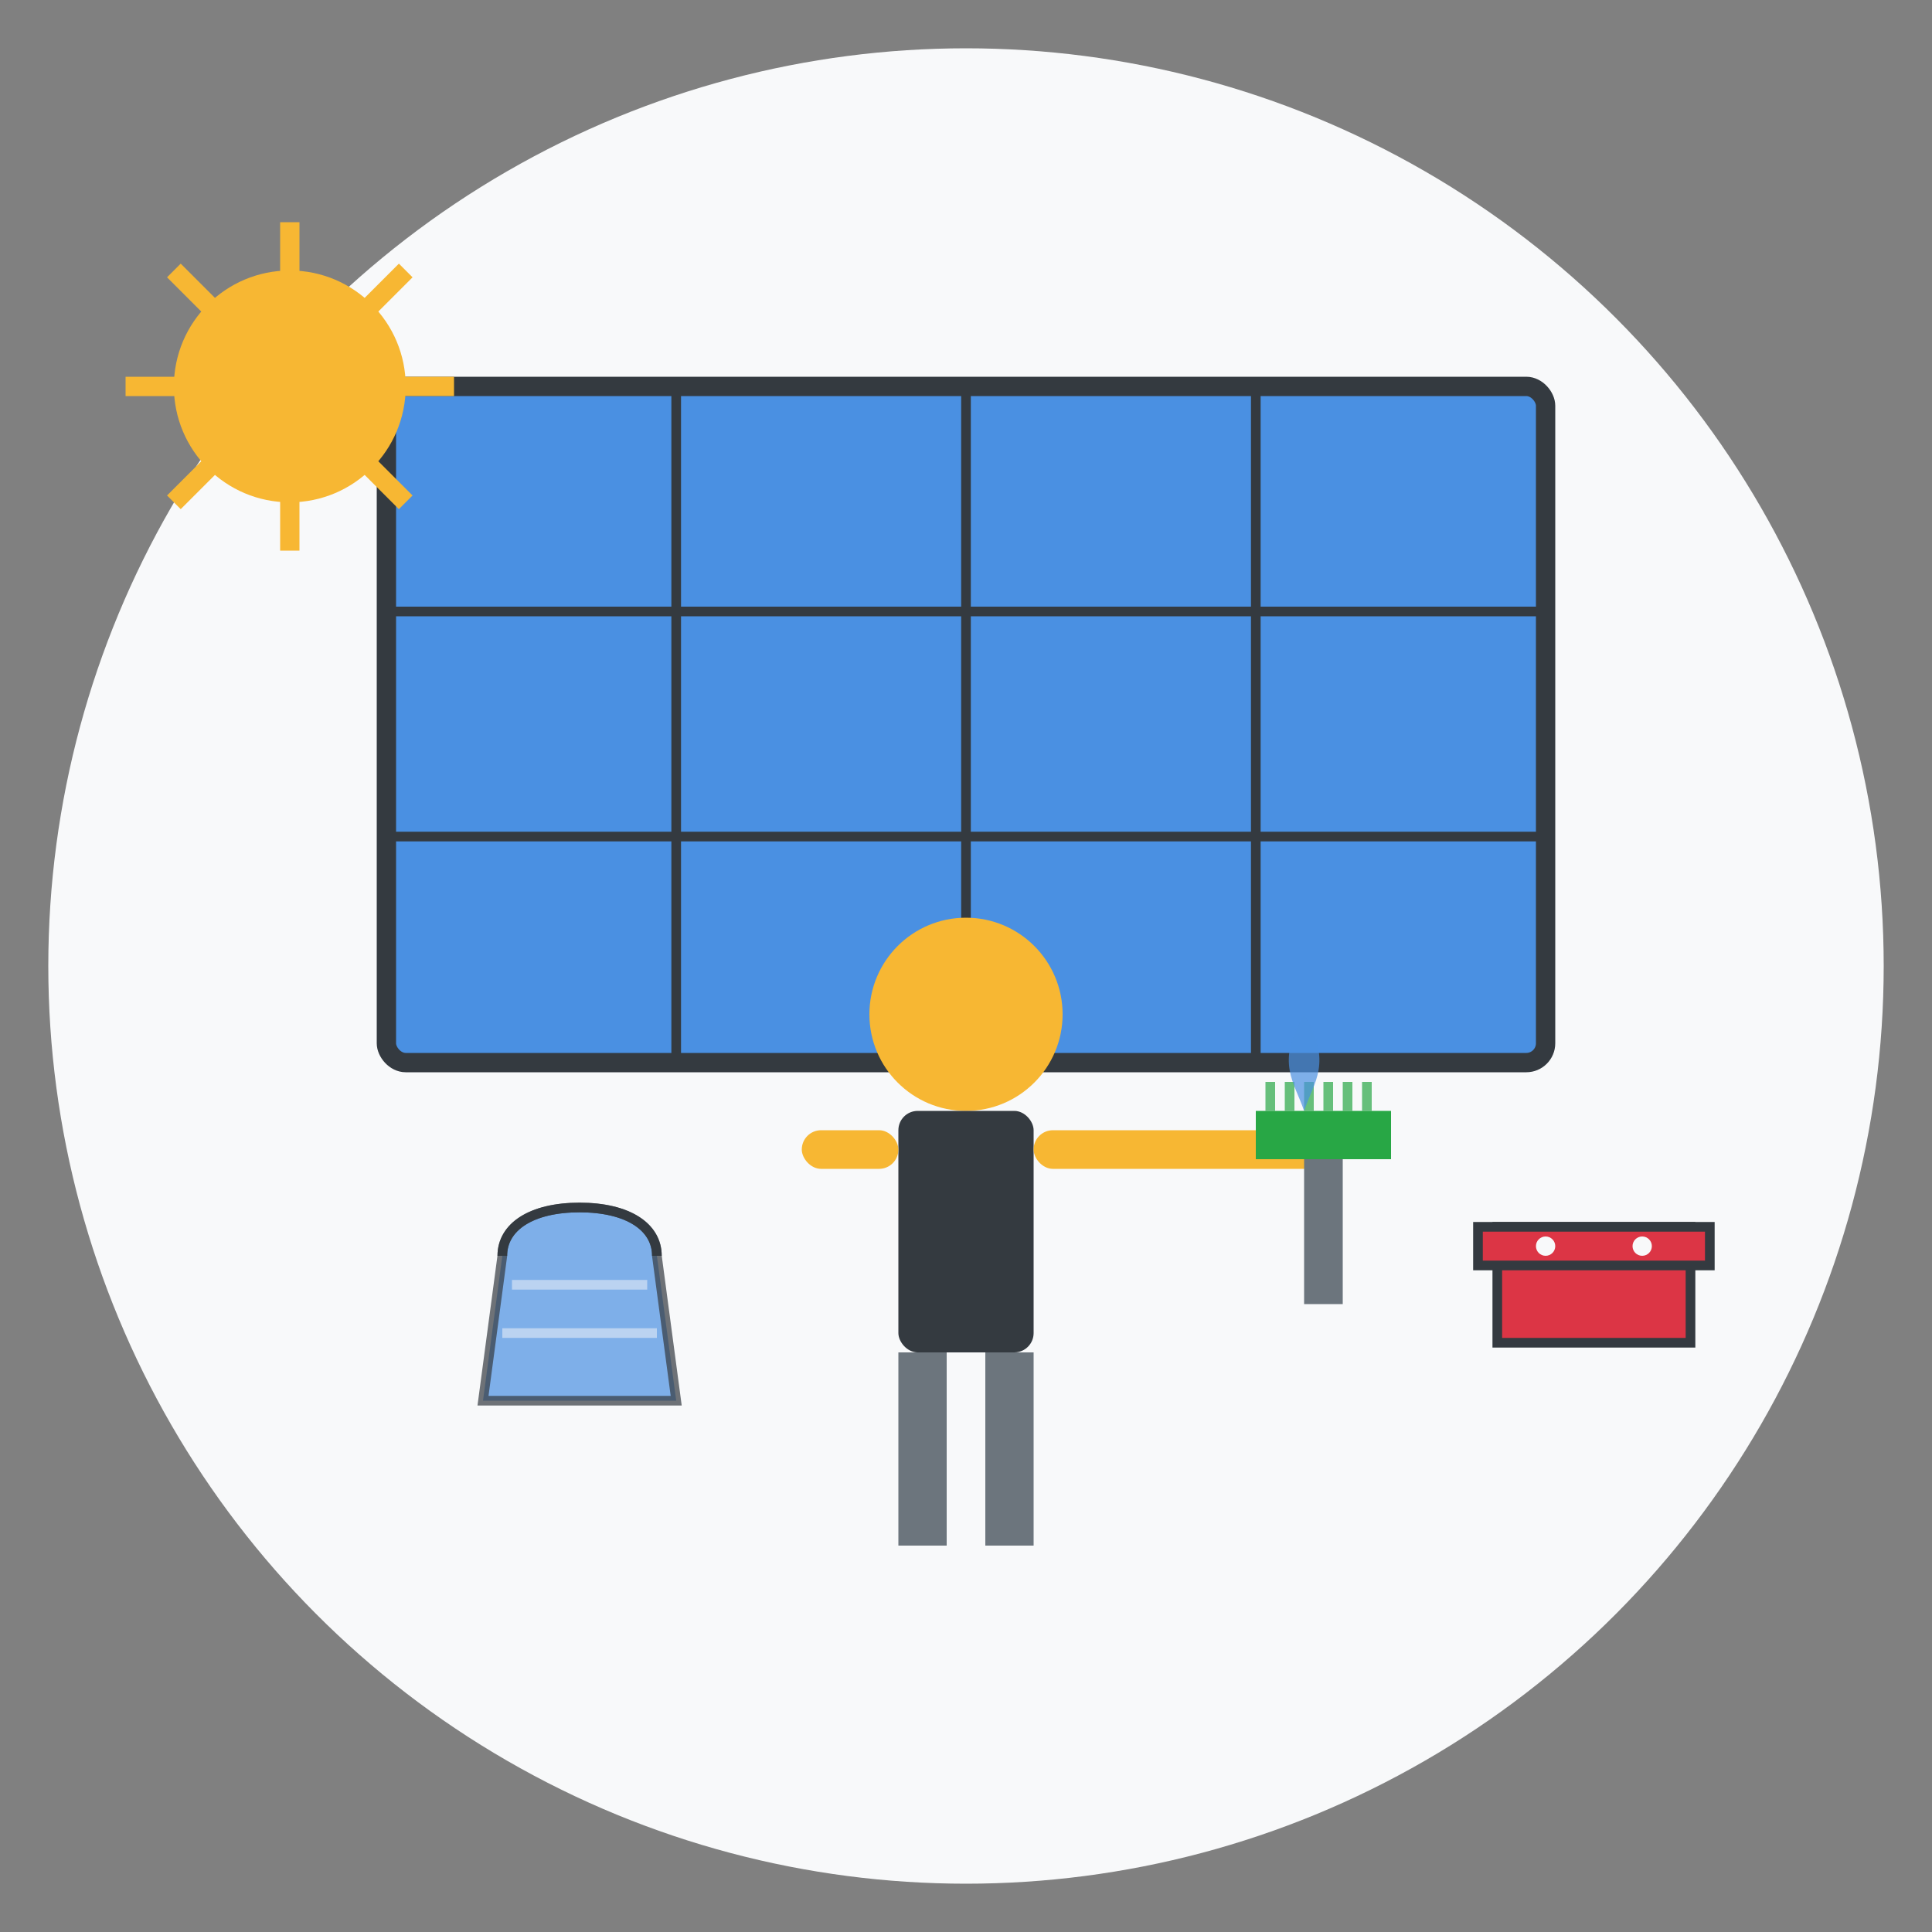 <svg xmlns="http://www.w3.org/2000/svg" viewBox="0 0 200 200" width="200" height="200">
  <rect x="0" y="0" width="200" height="200" fill="#808080" stroke="none"/>
  <!-- Tło -->
  <circle cx="100" cy="100" r="95" fill="#f8f9fa" />
  
  <!-- Panel słoneczny -->
  <g transform="translate(40, 40)">
    <rect x="0" y="0" width="120" height="70" fill="#4a90e2" stroke="#343a40" stroke-width="2" rx="2" ry="2" />
    
    <!-- Grid panelu -->
    <g stroke="#343a40" stroke-width="1">
      <line x1="0" y1="23.3" x2="120" y2="23.3" />
      <line x1="0" y1="46.6" x2="120" y2="46.6" />
      <line x1="30" y1="0" x2="30" y2="70" />
      <line x1="60" y1="0" x2="60" y2="70" />
      <line x1="90" y1="0" x2="90" y2="70" />
    </g>
  </g>
  
  <!-- Osoba serwisująca panele -->
  <g transform="translate(100, 140)">
    <!-- Głowa -->
    <circle cx="0" cy="-35" r="10" fill="#f7b733" />
    
    <!-- Tułów -->
    <rect x="-7" y="-25" width="14" height="25" fill="#343a40" rx="2" ry="2" />
    
    <!-- Nogi -->
    <rect x="-7" y="0" width="5" height="20" fill="#6c757d" />
    <rect x="2" y="0" width="5" height="20" fill="#6c757d" />
    
    <!-- Ręce -->
    <rect x="-17" y="-23" width="10" height="4" fill="#f7b733" rx="2" ry="2" />
    <rect x="7" y="-23" width="30" height="4" fill="#f7b733" rx="2" ry="2" />
  </g>
  
  <!-- Narzędzia konserwacyjne -->
  <g transform="translate(135, 120)">
    <!-- Szczotka -->
    <rect x="0" y="0" width="4" height="15" fill="#6c757d" />
    <rect x="-5" y="-5" width="14" height="5" fill="#28a745" />
    <g fill="#28a745" opacity="0.7">
      <rect x="-4" y="-8" width="1" height="3" />
      <rect x="-2" y="-8" width="1" height="3" />
      <rect x="0" y="-8" width="1" height="3" />
      <rect x="2" y="-8" width="1" height="3" />
      <rect x="4" y="-8" width="1" height="3" />
      <rect x="6" y="-8" width="1" height="3" />
    </g>
  </g>
  
  <!-- Wiadro z wodą -->
  <g transform="translate(60, 130)">
    <path d="M-8,0 C-8,-3 -5,-5 0,-5 C5,-5 8,-3 8,0 L10,15 L-10,15 Z" fill="#4a90e2" opacity="0.7" stroke="#343a40" stroke-width="1" />
    <path d="M-8,0 C-8,-3 -5,-5 0,-5 C5,-5 8,-3 8,0" fill="none" stroke="#343a40" stroke-width="1" />
    <path d="M-7,3 L7,3 M-8,8 L8,8" stroke="#f8f9fa" stroke-width="1" opacity="0.5" />
  </g>
  
  <!-- Kropla wody z gąbki -->
  <g transform="translate(135, 115)">
    <path d="M0,0 C1,-3 3,-5 0,-10 C-3,-5 -1,-3 0,0 Z" fill="#4a90e2" opacity="0.7" />
  </g>
  
  <!-- Słońce -->
  <g transform="translate(30, 40)">
    <circle cx="0" cy="0" r="12" fill="#f7b733" />
    <path d="M0,-17 L0,-10 M0,10 L0,17 M-17,0 L-10,0 M10,0 L17,0 M-12,-12 L-7,-7 M12,-12 L7,-7 M-12,12 L-7,7 M12,12 L7,7" stroke="#f7b733" stroke-width="2" />
  </g>
  
  <!-- Narzędziowa skrzynka -->
  <g transform="translate(165, 135)">
    <rect x="-10" y="-8" width="20" height="12" fill="#dc3545" stroke="#343a40" stroke-width="1" />
    <rect x="-12" y="-8" width="24" height="4" fill="#dc3545" stroke="#343a40" stroke-width="1" />
    <circle cx="-5" cy="-6" r="1" fill="#f8f9fa" />
    <circle cx="5" cy="-6" r="1" fill="#f8f9fa" />
  </g>
</svg>
